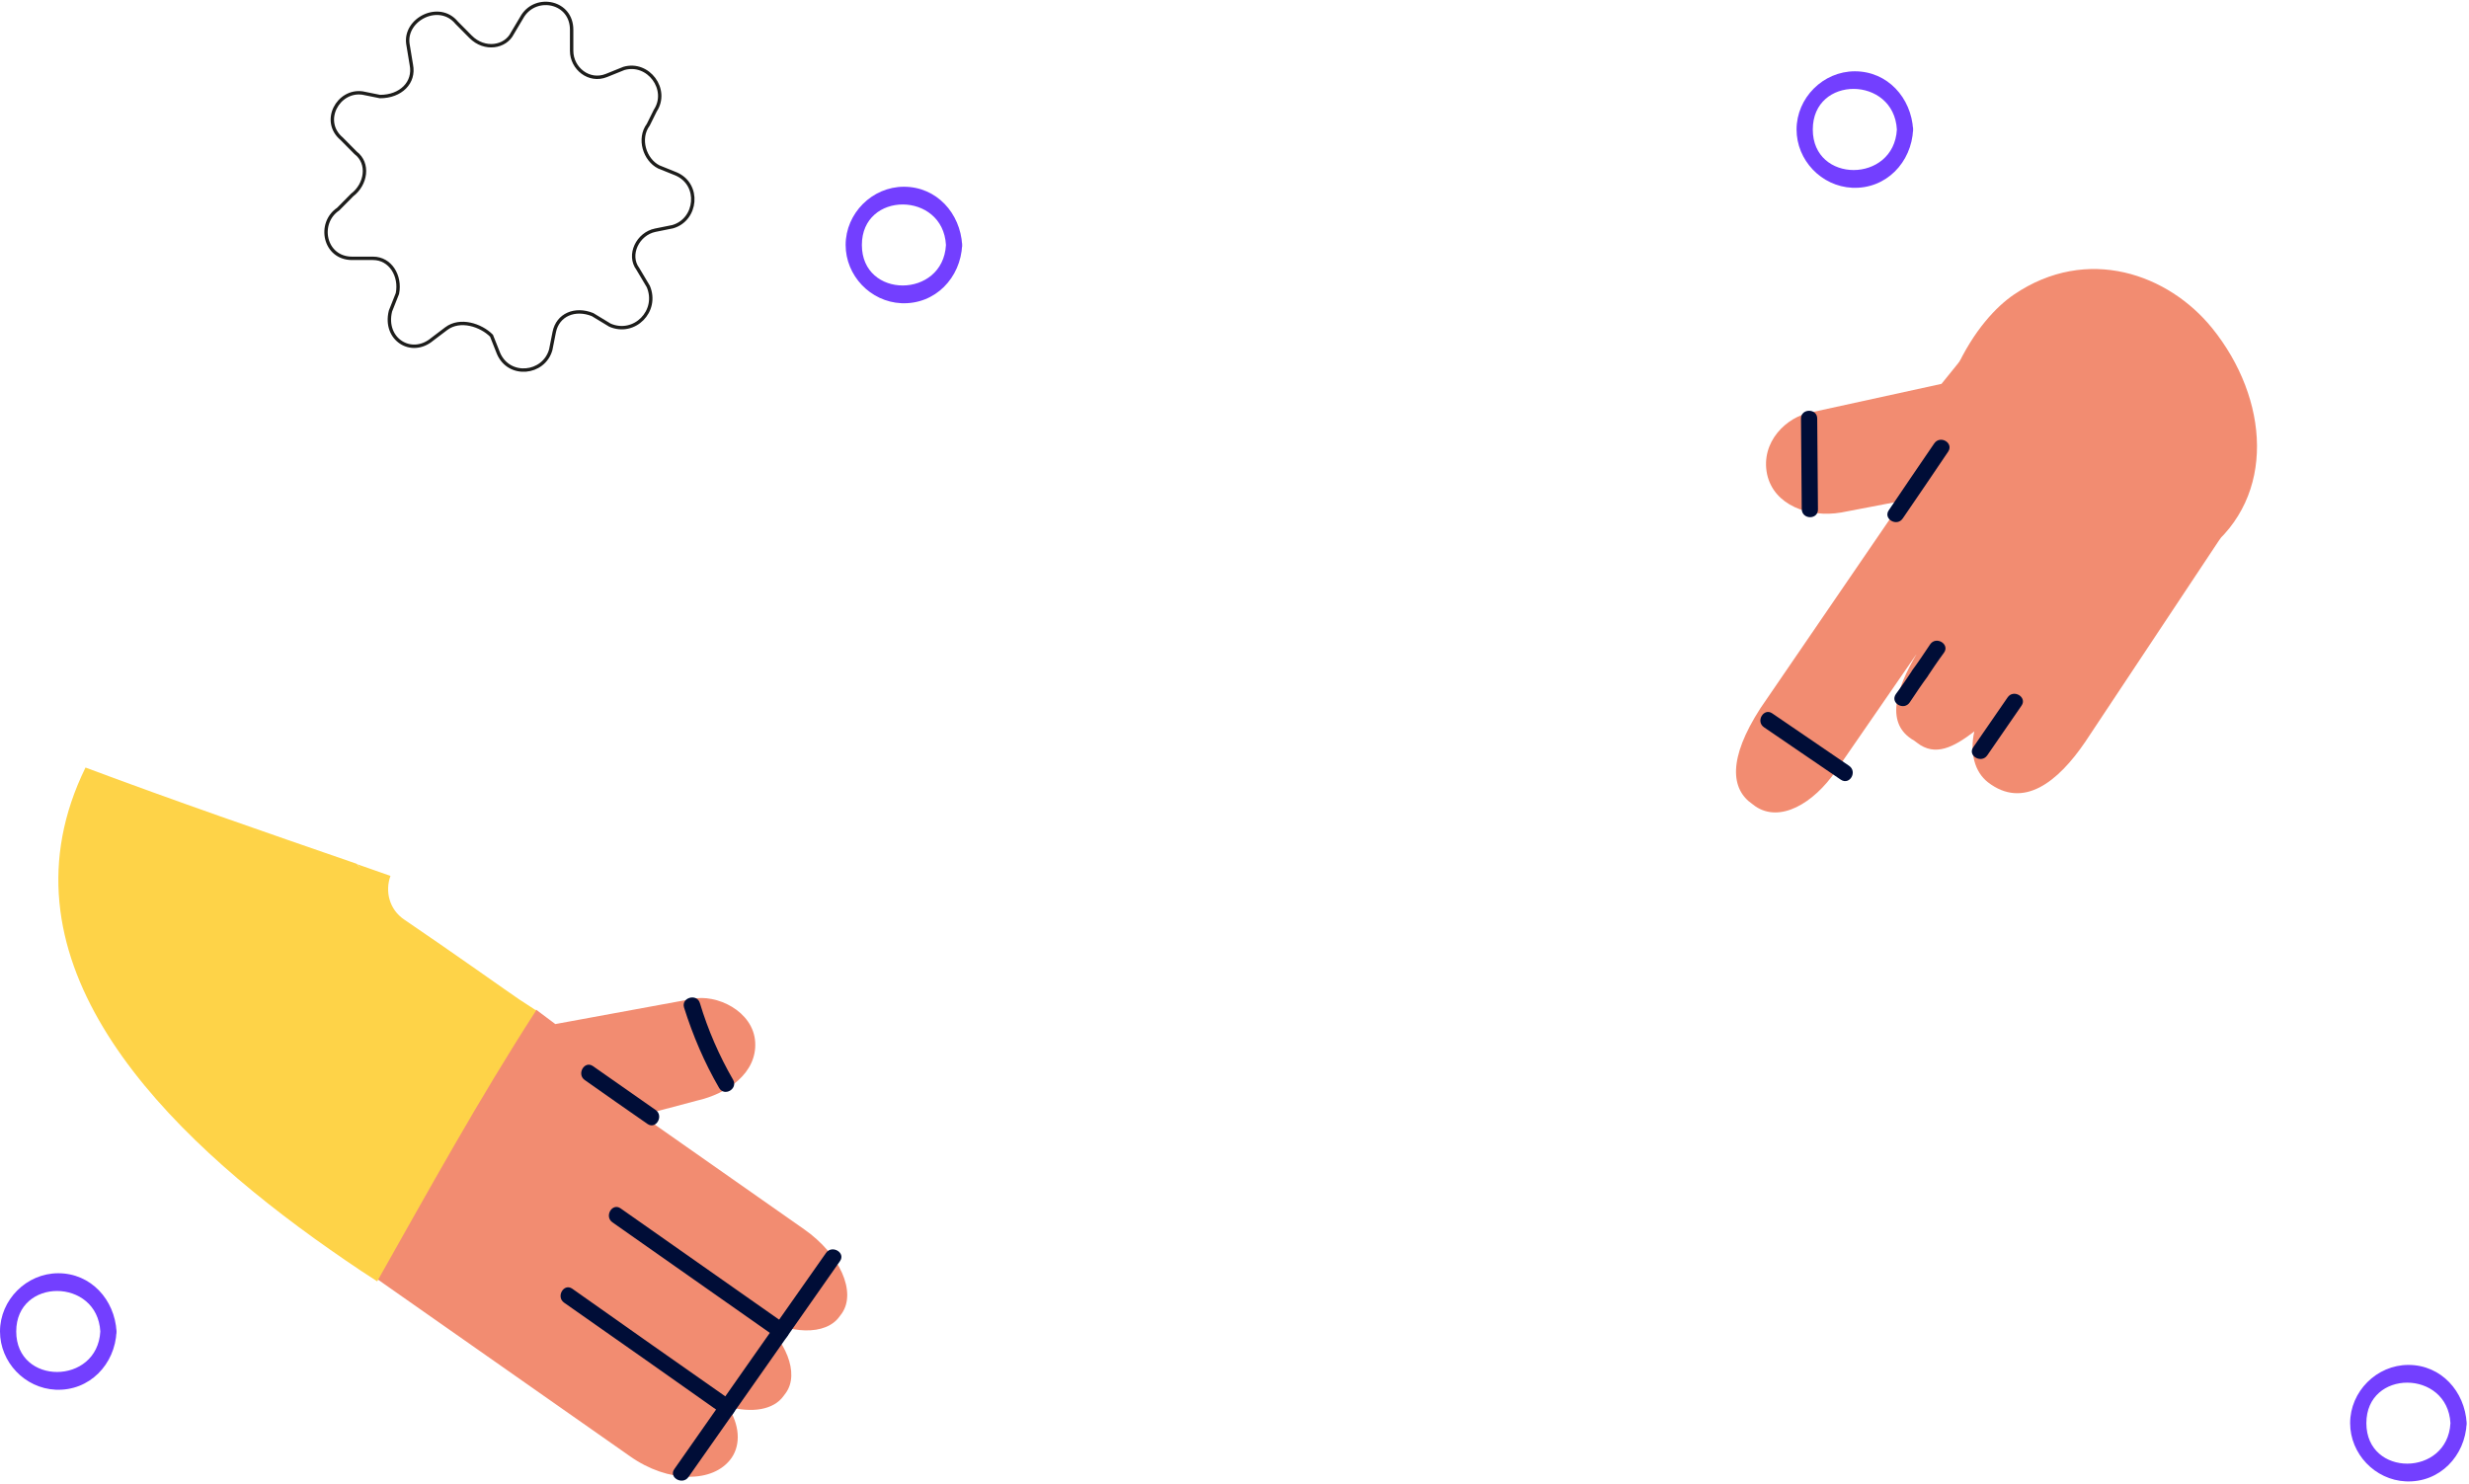 <svg width="727" height="437" fill="none" xmlns="http://www.w3.org/2000/svg"><path d="M592.965 86.786c-9.881 6.73-27.363 27.79-25.517 74.034 8.361 18.671 16.83 40.381 18.894 61.006 22.802-16.825 41.479-42.661 63.413-59.704 20.631-15.957 18.35-44.724 1.629-65.458-12.813-15.848-36.702-24.641-58.419-9.878zM163.514 301.611l40.177-7.381c7.275-1.629 18.133 3.582 18.676 12.7.543 9.01-8.035 15.198-17.265 17.26l-15.527 4.125 2.497 2.388 44.737 31.372c10.532 7.382 15.419 18.454 11.075 24.75l-.651.869c-4.018 5.753-14.768 5.428-24.649-.434 8.904 7.273 12.922 17.26 8.796 23.013l-.652.868c-2.932 4.125-9.338 5.102-16.396 3.148 3.366 5.211 3.909 10.964 1.086 15.089-5.321 7.599-18.785 7.382-29.861-.434l-89.8-62.961 62.111-68.605 5.646 4.233z" fill="#F28C71"/><path d="M193.046 326.906c-6.189-4.342-12.27-8.575-18.459-12.918-2.498-1.736-4.886 2.389-2.389 4.125 6.081 4.343 12.27 8.576 18.459 12.918 2.498 1.737 4.887-2.388 2.389-4.125zm38.226 63.07c-16.179-11.398-32.358-22.687-48.537-34.085-2.497-1.737-4.886 2.388-2.389 4.125 16.18 11.398 32.359 22.687 48.538 34.086 2.497 1.736 4.886-2.389 2.388-4.126zm-15.855 22.579c-15.636-10.964-31.272-21.928-46.908-33-2.498-1.737-4.887 2.388-2.389 4.125 15.636 10.964 31.272 21.928 46.908 33 2.498 1.846 4.887-2.388 2.389-4.125z" fill="#000D37"/><path d="M202.716 435.026c14.876-21.168 29.752-42.336 44.628-63.612 1.737-2.497-2.389-4.885-4.127-2.388-14.876 21.168-29.752 42.336-44.628 63.612-1.846 2.497 2.389 4.885 4.127 2.388zm13.138-117.021c-4.127-7.165-7.384-14.655-9.773-22.579-.869-2.931-5.538-1.629-4.669 1.302 2.606 8.25 5.972 16.175 10.315 23.665 1.521 2.714 5.647.325 4.127-2.388z" fill="#000D37"/><path d="M571.679 113.056l-38.222 8.358c-7.492 1.303-15.093 8.793-13.139 18.237 1.955 9.119 12.27 12.918 21.826 11.29l17.59-3.365-2.823 4.667-38.547 56.339c-9.664 14.981-8.687 23.882-2.389 28.224l.869.652c7.275 4.993 17.156-.869 23.671-10.313l23.889-34.628c-6.19 10.529-9.447 20.733-.761 25.618l.869.652c5.321 4.125 10.75 1.302 16.831-3.366-1.412 6.296.108 11.941 4.017 14.981 10.424 8.033 20.631-.109 28.667-11.941l39.85-60.03-68.951-61.767-13.247 16.392z" fill="#F28C71"/><path d="M560.279 152.678c4.452-6.513 8.904-13.027 13.356-19.648 1.737-2.606-2.389-4.994-4.126-2.389-4.452 6.514-8.904 13.027-13.356 19.649-1.738 2.496 2.389 4.993 4.126 2.388zm2.062 54.169c1.738-2.605 3.475-5.21 5.321-7.707 1.737-2.497-2.389-4.994-4.126-2.388-.217.217-.326.542-.543.759 1.412.76 2.715 1.629 4.126 2.389 1.737-2.606 3.475-5.211 5.321-7.708 1.737-2.496-2.389-4.993-4.126-2.388-1.738 2.605-3.475 5.211-5.321 7.707-1.737 2.497 2.389 4.994 4.126 2.389.217-.217.326-.543.543-.76-1.412-.76-2.715-1.629-4.126-2.388-1.738 2.605-3.475 5.21-5.321 7.707-1.737 2.605 2.389 4.993 4.126 2.388zm22.805 15.629l10.098-14.655c1.738-2.496-2.388-4.993-4.126-2.388l-10.098 14.655c-1.738 2.496 2.389 4.885 4.126 2.388zm-40.723 3.04c-7.492-5.102-15.093-10.312-22.585-15.414-2.498-1.737-4.995 2.388-2.389 4.125 7.492 5.102 15.093 10.312 22.586 15.414 2.606 1.737 4.994-2.388 2.388-4.125zm-9.123-75.552c-.109-8.901-.109-17.803-.218-26.704 0-3.039-4.777-3.039-4.777 0 .108 8.901.108 17.803.217 26.704.108 3.148 4.886 3.148 4.778 0z" fill="#000D37"/><path d="M106.179 255.802c-.434-.434-.76-.977-1.194-1.411-26.712-9.227-53.423-18.454-79.81-28.332C-1.535 280.661 43.2 329.184 92.606 364.79c6.081 4.342 12.162 8.575 18.46 12.592 15.201-26.921 29.969-53.734 46.8-79.787-1.629-1.085-3.367-2.171-4.995-3.256-2.606-1.737-19.98-14.112-33.77-23.448-4.561-3.039-5.755-8.467-4.126-12.918-3.258-1.194-6.624-2.279-9.881-3.473.434.325.76.868 1.085 1.302z" fill="#FED348"/><path d="M179.606 95.766l-5.13-3.108c-5.13-2.071-10.26 0-11.286 5.18l-1.026 5.178c-2.052 7.251-12.312 8.287-15.39 1.036l-2.052-5.179c-3.078-3.107-9.233-5.179-13.337-2.072l-4.104 3.108c-6.156 5.179-14.364 0-12.312-8.287l2.052-5.179c1.026-5.179-2.052-10.358-7.182-10.358h-6.156c-8.208 0-10.26-10.358-4.104-14.501l4.104-4.144c4.104-3.107 5.13-9.322 1.026-12.43l-4.104-4.143c-6.156-5.179-1.026-14.501 6.156-13.465l5.13 1.035c6.156 0 10.26-4.143 9.234-9.322l-1.026-6.215c-1.026-7.25 9.234-12.43 14.364-6.215l4.103 4.144c4.104 4.143 10.26 3.107 12.312-1.036l3.078-5.18C158.06-1.6 168.32.47 168.32 8.758v6.215c0 5.179 5.13 9.322 10.26 7.25l5.13-2.071c7.181-2.072 13.337 6.215 9.233 12.43l-2.052 4.143c-3.078 4.143-1.026 10.358 3.078 12.43l5.13 2.071c7.182 3.108 6.156 13.466-1.026 15.538l-5.13 1.036c-5.13 1.035-8.207 7.25-5.13 11.394l3.078 5.179c3.078 7.25-4.104 14.501-11.285 11.394z" stroke="#1D1D1B" stroke-miterlimit="10"/><path d="M29.535 392.151c-.869 15.849-24.757 15.958-24.757 0 0-15.957 23.888-15.848 24.757 0 .217 3.04 4.995 3.04 4.778 0C33.77 382.816 26.82 375 17.156 375 7.818 375 0 382.816 0 392.151c0 9.01 7.275 16.718 16.396 17.152 9.99.434 17.482-7.49 17.917-17.152.108-3.148-4.67-3.039-4.778 0zm529-354c-.869 15.85-24.757 15.958-24.757 0 0-16.066 23.888-15.848 24.757 0 .217 3.04 4.995 3.04 4.778 0C562.77 28.816 555.82 21 546.156 21 536.818 21 529 28.816 529 38.151c0 9.01 7.275 16.718 16.396 17.152 9.99.434 17.482-7.49 17.917-17.152.217-3.148-4.669-3.148-4.778 0zm-280 34c-.869 15.85-24.757 15.958-24.757 0 0-15.957 23.888-15.848 24.757 0 .217 3.04 4.995 3.04 4.778 0C282.77 62.816 275.82 55 266.156 55 256.818 55 249 62.816 249 72.151c0 9.01 7.275 16.718 16.396 17.152 9.99.434 17.482-7.49 17.917-17.152.108-3.148-4.669-3.148-4.778 0zm443 347c-.869 15.849-24.757 15.958-24.757 0 0-15.957 23.888-15.848 24.757 0 .217 3.04 4.995 3.04 4.778 0-.543-9.335-7.493-17.151-17.157-17.151-9.338 0-17.156 7.816-17.156 17.151 0 9.01 7.275 16.718 16.396 17.152 9.99.434 17.482-7.49 17.917-17.152.108-3.039-4.669-3.039-4.778 0z" fill="#733FFF"/></svg>